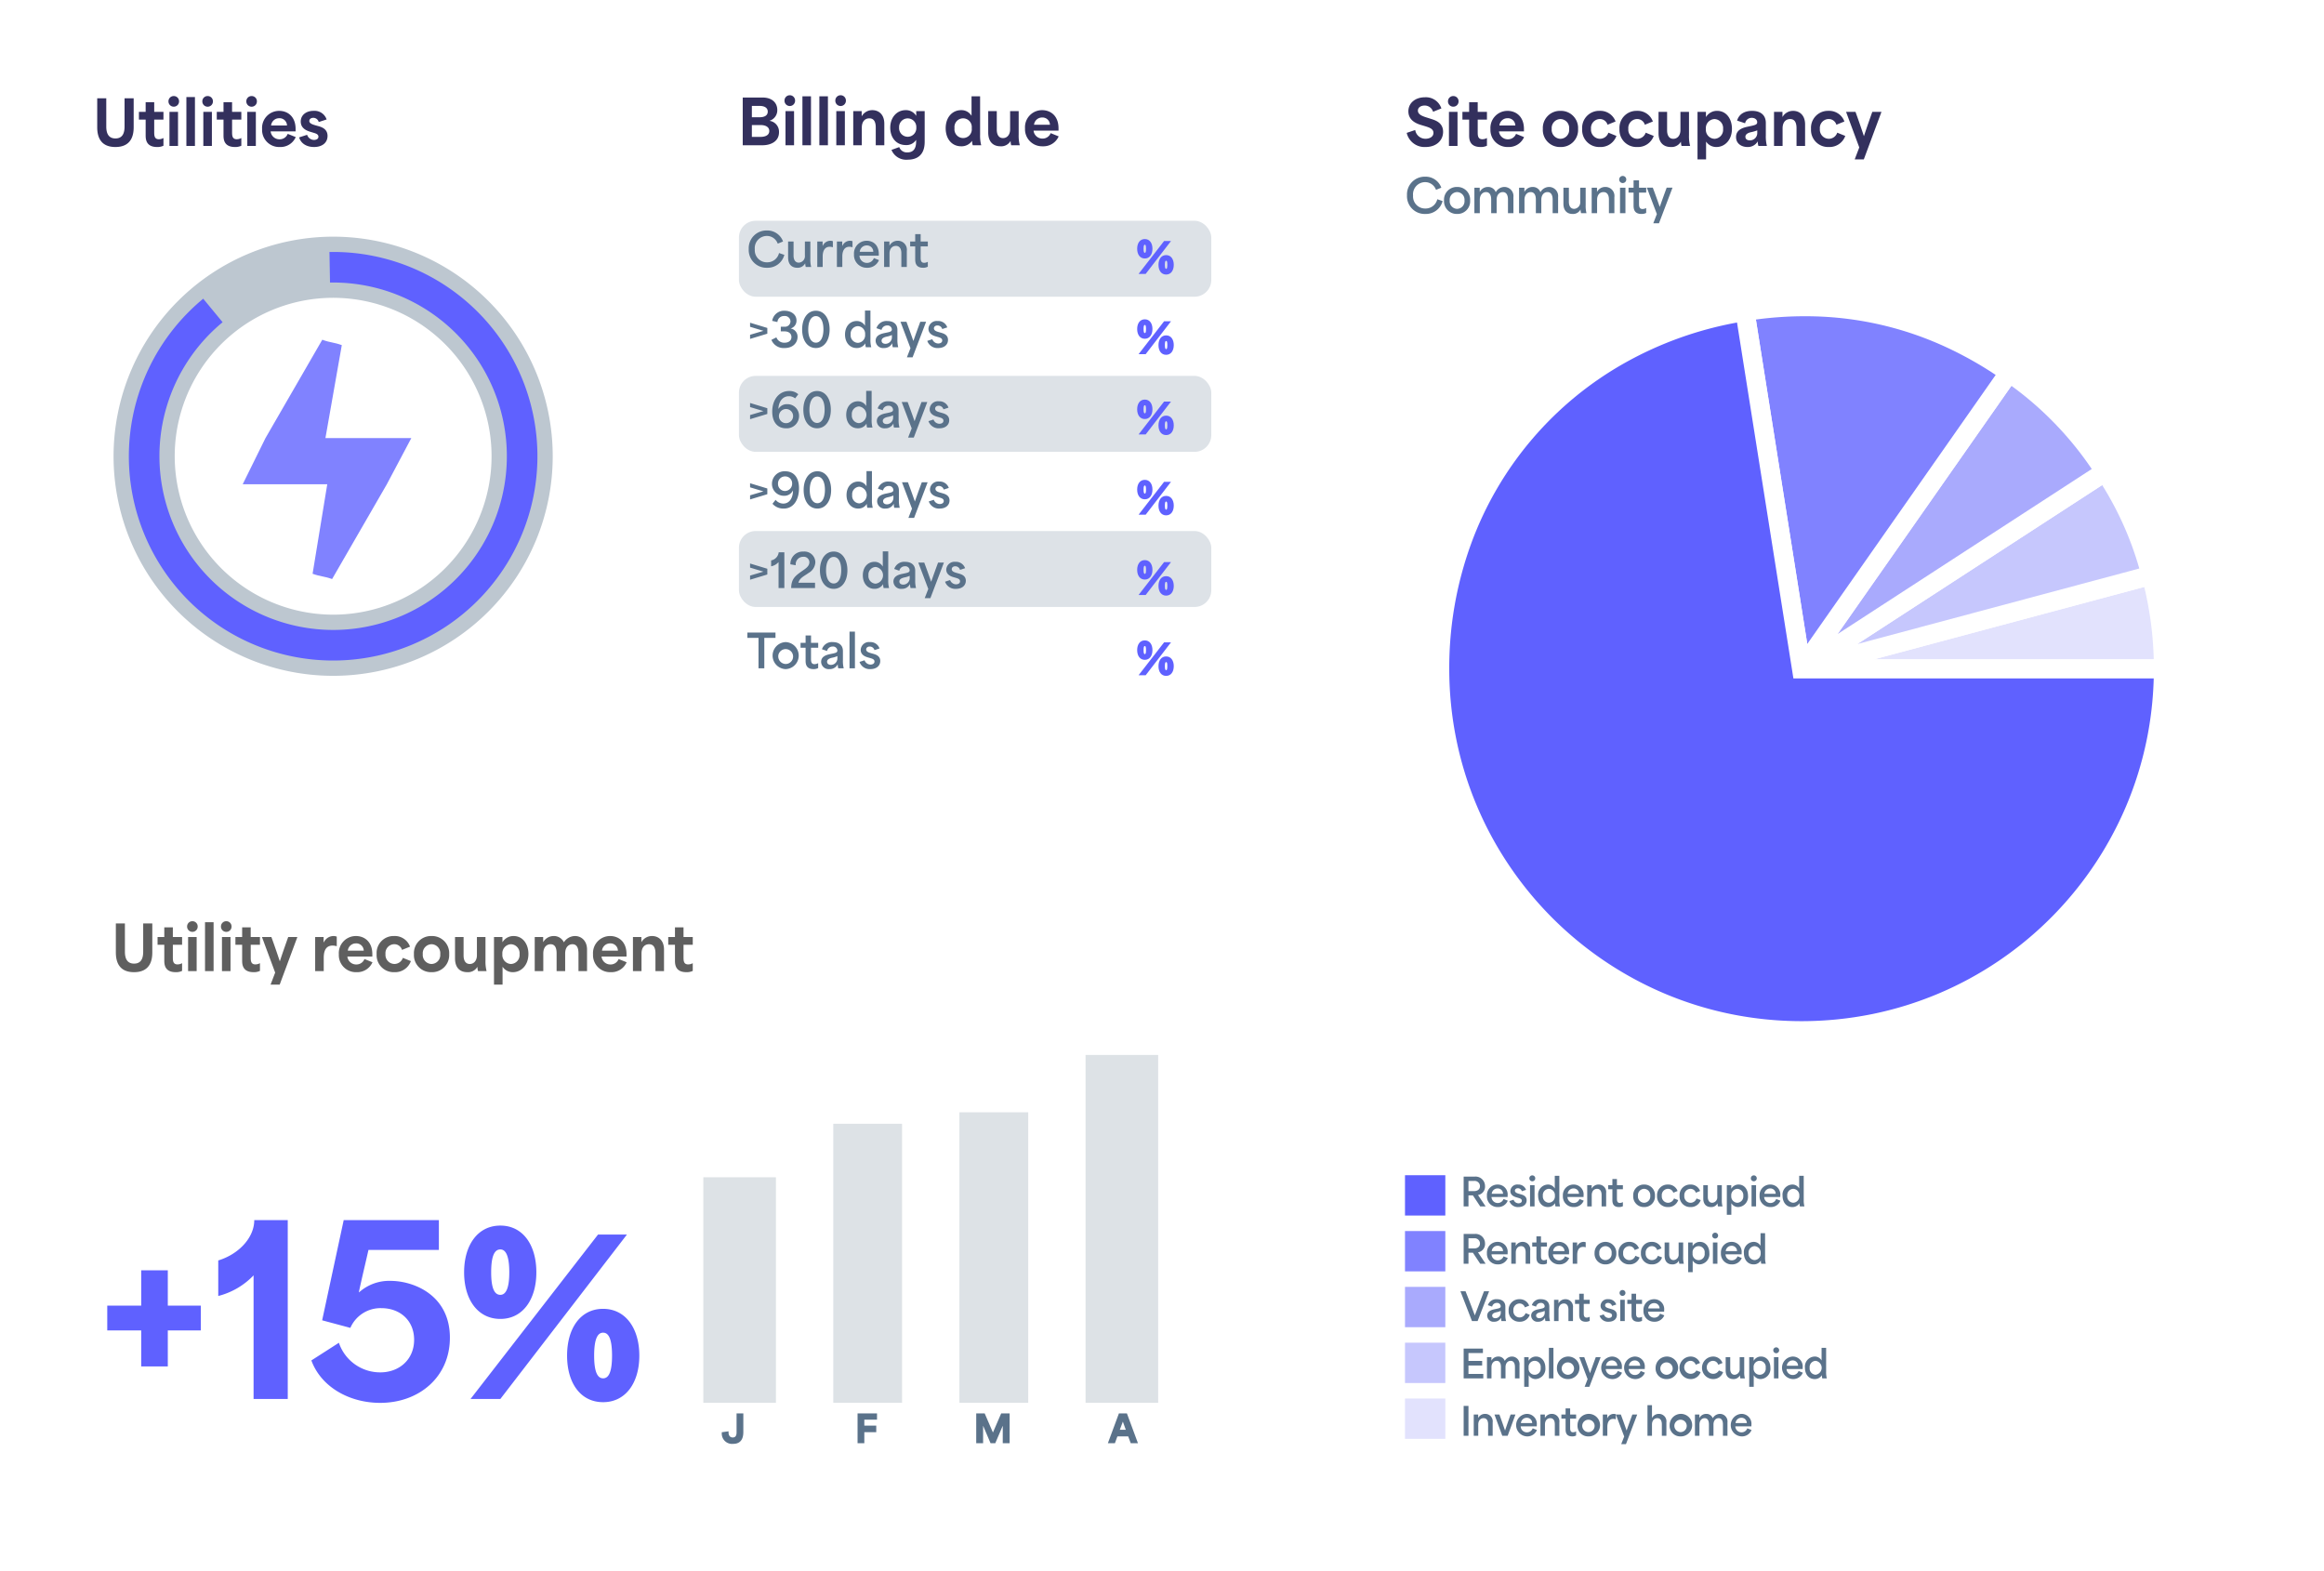 <svg xmlns="http://www.w3.org/2000/svg" xmlns:xlink="http://www.w3.org/1999/xlink" width="608" height="411" viewBox="0 0 608 411">
  <defs>
    <filter id="Rectangle_1587" x="333" y="0" width="275" height="411" filterUnits="userSpaceOnUse">
      <feOffset dy="3" input="SourceAlpha"/>
      <feGaussianBlur stdDeviation="3" result="blur"/>
      <feFlood flood-opacity="0.161"/>
      <feComposite operator="in" in2="blur"/>
      <feComposite in="SourceGraphic"/>
    </filter>
    <filter id="Rectangle_1583" x="0" y="211" width="339" height="200" filterUnits="userSpaceOnUse">
      <feOffset dy="3" input="SourceAlpha"/>
      <feGaussianBlur stdDeviation="3" result="blur-2"/>
      <feFlood flood-opacity="0.161"/>
      <feComposite operator="in" in2="blur-2"/>
      <feComposite in="SourceGraphic"/>
    </filter>
    <filter id="Rectangle_1581" x="167" y="0" width="174" height="216" filterUnits="userSpaceOnUse">
      <feOffset dy="3" input="SourceAlpha"/>
      <feGaussianBlur stdDeviation="3" result="blur-3"/>
      <feFlood flood-opacity="0.161"/>
      <feComposite operator="in" in2="blur-3"/>
      <feComposite in="SourceGraphic"/>
    </filter>
    <filter id="Rectangle_1582" x="0" y="0" width="174" height="216" filterUnits="userSpaceOnUse">
      <feOffset dy="3" input="SourceAlpha"/>
      <feGaussianBlur stdDeviation="3" result="blur-4"/>
      <feFlood flood-opacity="0.161"/>
      <feComposite operator="in" in2="blur-4"/>
      <feComposite in="SourceGraphic"/>
    </filter>
    <clipPath id="clip-path">
      <path id="Path_1198" data-name="Path 1198" d="M55.583,55.583,20.219,12.7A55.581,55.581,0,1,0,55.583,0h-1l1,55.567Z" transform="translate(0)" fill="none"/>
    </clipPath>
  </defs>
  <g id="Group_571" data-name="Group 571" transform="translate(-1080 -333)">
    <g transform="matrix(1, 0, 0, 1, 1080, 333)" filter="url(#Rectangle_1587)">
      <rect id="Rectangle_1587-2" data-name="Rectangle 1587" width="257" height="393" rx="8" transform="translate(342 6)" fill="#fff"/>
    </g>
    <path id="Path_2298" data-name="Path 2298" d="M5.392.272c2.8,0,4.576-1.728,4.576-3.984,0-2.368-1.984-2.992-3.12-3.36L5.536-7.488c-.992-.32-2.16-.752-2.16-1.76,0-.768.7-1.328,1.76-1.328A2.261,2.261,0,0,1,7.344-8.944l2.176-.88a4.258,4.258,0,0,0-4.336-2.912c-2.4,0-4.3,1.424-4.3,3.68,0,2.368,2.1,3.2,3.328,3.568l1.12.336c1.056.336,2.112.672,2.112,1.728,0,1.008-.976,1.536-2.08,1.536A2.693,2.693,0,0,1,2.672-4.176L.448-3.424A4.783,4.783,0,0,0,5.392.272ZM11.5,0h2.24V-8.928H11.5Zm-.256-11.7a1.381,1.381,0,0,0,1.392,1.424A1.377,1.377,0,0,0,14.016-11.7a1.362,1.362,0,0,0-1.376-1.36A1.366,1.366,0,0,0,11.248-11.7ZM19.776.272A3.6,3.6,0,0,0,21.44-.064V-2.08a2.532,2.532,0,0,1-1.2.32c-1.216,0-1.216-1.04-1.216-1.888V-6.9H21.44V-8.928H19.024v-2.528h-2.24v2.528h-1.76V-6.9h1.76v4.048C16.784-1.92,16.784.272,19.776.272Zm7.2,0A4.343,4.343,0,0,0,31.152-2.32l-2.1-.848a2.225,2.225,0,0,1-2.1,1.424,2.31,2.31,0,0,1-2.368-2.08H31.12v-.608c0-3.28-2.08-4.752-4.3-4.752a4.465,4.465,0,0,0-4.464,4.768A4.461,4.461,0,0,0,26.976.272ZM24.7-5.36a2.112,2.112,0,0,1,2.1-1.9,1.946,1.946,0,0,1,2.064,1.9ZM40.672.272a4.457,4.457,0,0,0,4.608-4.72,4.479,4.479,0,0,0-4.608-4.736,4.479,4.479,0,0,0-4.608,4.736A4.457,4.457,0,0,0,40.672.272Zm-2.288-4.72A2.352,2.352,0,0,1,40.672-7.04a2.332,2.332,0,0,1,2.272,2.592,2.335,2.335,0,0,1-2.272,2.576A2.347,2.347,0,0,1,38.384-4.448ZM50.992.272a4.371,4.371,0,0,0,4.32-2.9l-2.1-.848a2.327,2.327,0,0,1-2.208,1.6,2.379,2.379,0,0,1-2.336-2.592,2.338,2.338,0,0,1,2.24-2.576,2.072,2.072,0,0,1,2.08,1.488l2.1-.848a4.234,4.234,0,0,0-4.176-2.784,4.441,4.441,0,0,0-4.56,4.736A4.455,4.455,0,0,0,50.992.272Zm9.76,0a4.371,4.371,0,0,0,4.32-2.9l-2.1-.848a2.327,2.327,0,0,1-2.208,1.6,2.379,2.379,0,0,1-2.336-2.592,2.338,2.338,0,0,1,2.24-2.576,2.072,2.072,0,0,1,2.08,1.488l2.1-.848a4.234,4.234,0,0,0-4.176-2.784,4.441,4.441,0,0,0-4.56,4.736A4.455,4.455,0,0,0,60.752.272Zm8.8,0a2.809,2.809,0,0,0,2.608-1.36h.032A4.279,4.279,0,0,0,72.352,0h2.24A9.918,9.918,0,0,1,74.3-2.784V-8.928h-2.24v4.8c0,1.264-.7,2.256-1.872,2.256-1.072,0-1.616-.864-1.616-2.224V-8.928h-2.24v5.6C66.336-.928,67.584.272,69.552.272ZM76.528,3.52h2.24V-1.152A3.175,3.175,0,0,0,81.488.272C83.6.272,85.536-1.5,85.536-4.5c0-2.576-1.456-4.688-3.888-4.688A3.354,3.354,0,0,0,78.768-7.6h-.032V-8.928H76.528ZM78.72-4.448A2.357,2.357,0,0,1,80.976-7.04a2.346,2.346,0,0,1,2.24,2.592,2.34,2.34,0,0,1-2.24,2.576A2.343,2.343,0,0,1,78.72-4.448ZM89.6.272a2.945,2.945,0,0,0,2.656-1.44h.032A3.565,3.565,0,0,0,92.464,0h2.224A10,10,0,0,1,94.4-2.784V-6.016c0-2.08-1.392-3.168-3.6-3.168-1.728,0-3.36.672-3.92,2.544l2.1.7A1.741,1.741,0,0,1,90.72-7.36c.864,0,1.424.5,1.424,1.152,0,.7-.64.768-2.656,1.2-1.552.336-2.88,1.008-2.88,2.672C86.608-.576,88.08.272,89.6.272ZM89.056-2.4c0-.672.656-1.008,1.36-1.184a10.859,10.859,0,0,0,1.744-.5v.72a1.905,1.905,0,0,1-1.9,1.9C89.568-1.456,89.056-1.76,89.056-2.4ZM96.544,0h2.24V-4.608c0-1.7.912-2.432,1.968-2.432,1.376,0,1.68,1.216,1.68,2.4V0h2.24V-5.632c0-2.432-1.472-3.552-3.12-3.552a3.156,3.156,0,0,0-2.768,1.568h-.032V-8.928H96.544Zm14.32.272a4.371,4.371,0,0,0,4.32-2.9l-2.1-.848a2.327,2.327,0,0,1-2.208,1.6,2.379,2.379,0,0,1-2.336-2.592,2.338,2.338,0,0,1,2.24-2.576,2.072,2.072,0,0,1,2.08,1.488l2.1-.848a4.234,4.234,0,0,0-4.176-2.784,4.441,4.441,0,0,0-4.56,4.736A4.455,4.455,0,0,0,110.864.272Zm6.784,3.248h2.384l4.624-12.448h-2.4c-.72,2.048-1.44,4.064-2.176,6.32h-.032c-.752-2.256-1.44-4.272-2.192-6.32h-2.464L118.848.384Z" transform="translate(1447.572 371.188)" fill="#33305d"/>
    <path id="Path_2297" data-name="Path 2297" d="M5.34.2a4.508,4.508,0,0,0,4.5-3.372l-1.392-.48A3.132,3.132,0,0,1,5.376-1.224a3.156,3.156,0,0,1-3.264-3.4,3.181,3.181,0,0,1,3.132-3.5A3.02,3.02,0,0,1,8.112-6.108L9.5-6.672a4.355,4.355,0,0,0-4.236-2.88,4.631,4.631,0,0,0-4.74,4.86A4.64,4.64,0,0,0,5.34.2Zm8.292,0A3.315,3.315,0,0,0,17.04-3.324a3.325,3.325,0,0,0-3.408-3.54,3.334,3.334,0,0,0-3.42,3.54A3.324,3.324,0,0,0,13.632.2ZM11.7-3.324a1.99,1.99,0,0,1,1.932-2.2,1.99,1.99,0,0,1,1.932,2.2A1.986,1.986,0,0,1,13.632-1.14,1.986,1.986,0,0,1,11.7-3.324ZM18.156,0h1.416V-3.528c0-1.248.72-1.992,1.62-1.992.948,0,1.356.8,1.356,1.944V0h1.428V-3.528c0-1.248.708-1.992,1.62-1.992.936,0,1.344.816,1.344,1.944V0h1.428V-4.2A2.388,2.388,0,0,0,26-6.864,2.605,2.605,0,0,0,23.76-5.52h-.024A2.1,2.1,0,0,0,21.7-6.864,2.414,2.414,0,0,0,19.572-5.6h-.024V-6.672H18.156ZM29.844,0H31.26V-3.528c0-1.248.72-1.992,1.62-1.992.948,0,1.356.8,1.356,1.944V0h1.428V-3.528c0-1.248.708-1.992,1.62-1.992.936,0,1.344.816,1.344,1.944V0h1.428V-4.2a2.388,2.388,0,0,0-2.364-2.664A2.605,2.605,0,0,0,35.448-5.52h-.024a2.1,2.1,0,0,0-2.04-1.344A2.414,2.414,0,0,0,31.26-5.6h-.024V-6.672H29.844Zm14,.2A2.187,2.187,0,0,0,45.9-.936h.024A4.14,4.14,0,0,0,46.068,0h1.416a7.378,7.378,0,0,1-.216-2.088V-6.672H45.84v3.636a1.7,1.7,0,0,1-1.584,1.9c-.828,0-1.38-.624-1.38-1.848V-6.672H41.448v4.188C41.448-.624,42.468.2,43.848.2ZM48.84,0h1.416V-3.528c0-1.248.708-1.992,1.668-1.992,1.02,0,1.428.84,1.428,1.944V0H54.78V-4.2a2.344,2.344,0,0,0-2.364-2.664,2.408,2.408,0,0,0-2.16,1.26h-.024V-6.672H48.84Zm7.416,0h1.416V-6.672H56.256ZM56.04-8.832a.925.925,0,0,0,.936.948.92.92,0,0,0,.912-.948.912.912,0,0,0-.912-.912A.917.917,0,0,0,56.04-8.832ZM61.86.2A2.571,2.571,0,0,0,63.1-.072V-1.356a2.068,2.068,0,0,1-.96.264c-.912,0-.912-.828-.912-1.488V-5.388H63.1V-6.672H61.224v-1.92H59.8v1.92h-1.32v1.284H59.8v3.3C59.8-1.38,59.8.2,61.86.2Zm3.1,2.436h1.488l3.54-9.312H68.46c-.6,1.62-1.188,3.252-1.8,5h-.024c-.612-1.752-1.188-3.372-1.8-5h-1.56l2.616,6.9Z" transform="translate(1447.572 388.776)" fill="#5a728a"/>
    <g id="Layer_1" data-name="Layer 1" transform="translate(1645.987 413.232) rotate(90)">
      <g id="Group_292" data-name="Group 292" transform="translate(0 0)">
        <path id="Path_1234" data-name="Path 1234" d="M24.515,94.668,0,3.222A92.737,92.737,0,0,1,24.5,0V94.668Z" transform="translate(70.243)" fill="#e2e2fd"/>
        <path id="Path_1234_-_Outline" data-name="Path 1234 - Outline" d="M27,113.578l-4.4-16.41H22V94.927L-3.061,1.457-.65.808A95.448,95.448,0,0,1,24.5-2.5H27V94.269l.777,2.9H27ZM3.07,5.019,22,75.618V2.532A90.055,90.055,0,0,0,3.07,5.019Z" transform="translate(70.243)" fill="#fff"/>
        <path id="Path_1235" data-name="Path 1235" d="M51.555,91.446,0,12.041A89.263,89.263,0,0,1,27.059,0l24.5,91.446Z" transform="translate(43.203 3.222)" fill="#c6c7fd"/>
        <path id="Path_1235_-_Outline" data-name="Path 1235 - Outline" d="M58.055,106.048-3.459,11.3l2.1-1.361A92.022,92.022,0,0,1,26.412-2.415l2.415-.647ZM3.474,12.8,45.055,76.845,25.3,3.089A85.044,85.044,0,0,0,3.474,12.8Z" transform="translate(43.203 3.222)" fill="#fff"/>
        <path id="Path_1236" data-name="Path 1236" d="M77.559,79.405,0,25.1A91.091,91.091,0,0,1,25.985,0L77.54,79.386Z" transform="translate(17.2 15.263)" fill="#a9aafd"/>
        <path id="Path_1236_-_Outline" data-name="Path 1236 - Outline" d="M76.125,81.453-3.482,25.713l1.433-2.048A93.587,93.587,0,0,1,24.622-2.1l2.1-1.363L79.636,78.025l-1.4.906ZM3.506,24.5l64.939,45.47L25.266,3.484A87.655,87.655,0,0,0,3.506,24.5Z" transform="translate(17.2 15.263)" fill="#fff"/>
        <path id="Path_1237" data-name="Path 1237" d="M94.758,54.287,1.259,69.1C-2.7,44.112,2.691,20.728,17.219,0l77.54,54.306Z" transform="translate(0 40.381)" fill="#8082ff"/>
        <path id="Path_1237_-_Outline" data-name="Path 1237 - Outline" d="M-.82,71.958l-.391-2.469A96.889,96.889,0,0,1-.129,32.39a96.779,96.779,0,0,1,15.3-33.825l1.434-2.046L95.343,51.663l1.915-.3V53l3.98,2.787-3.98.63v2.687L94.13,56.918ZM17.857,3.5a96.05,96.05,0,0,0-7.539,13.559A87.268,87.268,0,0,0,2.539,50.748a96.205,96.205,0,0,0,.828,15.485L88.235,52.789Z" transform="translate(0 40.381)" fill="#fff"/>
        <path id="Path_1238" data-name="Path 1238" d="M93.5,94.668V0a94.668,94.668,0,0,1,0,189.336c-47.523,0-86.057-32.919-93.5-79.857L93.5,94.668Z" transform="translate(1.258 0)" fill="#5f61ff"/>
        <path id="Path_1238_-_Outline" data-name="Path 1238 - Outline" d="M91-2.5h2.5A97.9,97.9,0,0,1,113.082-.526a96.649,96.649,0,0,1,34.75,14.621,97.429,97.429,0,0,1,35.2,42.748,96.7,96.7,0,0,1,5.662,18.244,98.122,98.122,0,0,1,0,39.164A96.648,96.648,0,0,1,174.074,149a97.429,97.429,0,0,1-42.748,35.2,96.7,96.7,0,0,1-18.244,5.662A97.9,97.9,0,0,1,93.5,191.836a99.755,99.755,0,0,1-34.472-6.03,94.45,94.45,0,0,1-50.145-42.83A99.813,99.813,0,0,1-2.469,109.871l-.392-2.47L91,92.533Zm2.5,189.336a92.889,92.889,0,0,0,18.58-1.872A91.648,91.648,0,0,0,145.033,171.1a92.429,92.429,0,0,0,33.394-40.552,91.693,91.693,0,0,0,5.369-17.3,93.12,93.12,0,0,0,0-37.159A91.647,91.647,0,0,0,169.93,43.135,92.429,92.429,0,0,0,129.378,9.741a91.692,91.692,0,0,0-17.3-5.369A92.742,92.742,0,0,0,96,2.534V96.8L2.891,111.552A94.469,94.469,0,0,0,13.25,140.541a89.45,89.45,0,0,0,47.5,40.571A94.772,94.772,0,0,0,93.5,186.836Z" transform="translate(1.258 0)" fill="#fff"/>
      </g>
    </g>
    <g id="Group_362" data-name="Group 362" transform="translate(1447.572 637.622)">
      <path id="Path_2296" data-name="Path 2296" d="M.89,0H2.15V-2.88H3.31L5.22,0H6.64L4.65-2.97v-.01A2.224,2.224,0,0,0,6.48-5.35,2.48,2.48,0,0,0,3.82-7.8H.89ZM2.15-4V-6.66H3.6A1.39,1.39,0,0,1,5.16-5.32C5.16-4.33,4.34-4,3.61-4ZM9.83.17a2.687,2.687,0,0,0,2.6-1.67l-1.11-.44A1.581,1.581,0,0,1,9.83-.89,1.612,1.612,0,0,1,8.18-2.46h4.21v-.35A2.594,2.594,0,0,0,9.75-5.72,2.77,2.77,0,0,0,6.98-2.76,2.768,2.768,0,0,0,9.83.17ZM8.24-3.31A1.51,1.51,0,0,1,9.74-4.7a1.377,1.377,0,0,1,1.45,1.39Zm7,3.48c1.29,0,2.13-.72,2.13-1.77,0-1.12-.99-1.41-1.54-1.57l-.46-.13c-.47-.13-1.07-.32-1.07-.82,0-.38.33-.63.78-.63a1.075,1.075,0,0,1,1.03.78l1.1-.36a2.067,2.067,0,0,0-2.08-1.39,1.8,1.8,0,0,0-2.02,1.69c0,1.05.89,1.45,1.53,1.64l.58.17c.43.13.89.27.89.74,0,.51-.51.67-.88.67a1.4,1.4,0,0,1-1.28-.94l-1.1.36A2.334,2.334,0,0,0,15.24.17ZM18.26,0h1.18V-5.56H18.26Zm-.18-7.36a.771.771,0,0,0,.78.79.767.767,0,0,0,.76-.79.76.76,0,0,0-.76-.76A.764.764,0,0,0,18.08-7.36ZM22.92.17a2.127,2.127,0,0,0,1.87-1h.02a2.964,2.964,0,0,0,.11.83H26.1a6.148,6.148,0,0,1-.18-1.74V-8H24.73v3.28h-.02a2.024,2.024,0,0,0-1.8-1,2.64,2.64,0,0,0-2.53,2.94C20.38-1.07,21.38.17,22.92.17ZM21.61-2.78A1.642,1.642,0,0,1,23.17-4.6a1.661,1.661,0,0,1,1.59,1.81A1.667,1.667,0,0,1,23.17-.96,1.642,1.642,0,0,1,21.61-2.78ZM29.7.17A2.687,2.687,0,0,0,32.3-1.5l-1.11-.44A1.581,1.581,0,0,1,29.7-.89a1.612,1.612,0,0,1-1.65-1.57h4.21v-.35a2.594,2.594,0,0,0-2.64-2.91,2.77,2.77,0,0,0-2.77,2.96A2.768,2.768,0,0,0,29.7.17ZM28.11-3.31a1.51,1.51,0,0,1,1.5-1.39,1.377,1.377,0,0,1,1.45,1.39ZM33.22,0H34.4V-2.94c0-1.04.59-1.66,1.39-1.66.85,0,1.19.7,1.19,1.62V0h1.19V-3.5A1.953,1.953,0,0,0,36.2-5.72a2.006,2.006,0,0,0-1.8,1.05h-.02v-.89H33.22Zm8.3.17a2.142,2.142,0,0,0,1.03-.23V-1.13a1.723,1.723,0,0,1-.8.22c-.76,0-.76-.69-.76-1.24V-4.49h1.56V-5.56H40.99v-1.6H39.8v1.6H38.7v1.07h1.1v2.75C39.8-1.15,39.8.17,41.52.17Zm6.58,0a2.762,2.762,0,0,0,2.84-2.94A2.771,2.771,0,0,0,48.1-5.72a2.778,2.778,0,0,0-2.85,2.95A2.77,2.77,0,0,0,48.1.17ZM46.49-2.77A1.658,1.658,0,0,1,48.1-4.6a1.658,1.658,0,0,1,1.61,1.83A1.655,1.655,0,0,1,48.1-.95,1.655,1.655,0,0,1,46.49-2.77ZM54.35.17a2.7,2.7,0,0,0,2.67-1.82l-1.1-.43A1.653,1.653,0,0,1,54.36-.95a1.662,1.662,0,0,1-1.63-1.83A1.643,1.643,0,0,1,54.31-4.6a1.443,1.443,0,0,1,1.43,1.02l1.12-.45a2.593,2.593,0,0,0-2.54-1.69,2.758,2.758,0,0,0-2.83,2.95A2.762,2.762,0,0,0,54.35.17Zm5.89,0a2.7,2.7,0,0,0,2.67-1.82l-1.1-.43A1.653,1.653,0,0,1,60.25-.95a1.662,1.662,0,0,1-1.63-1.83A1.643,1.643,0,0,1,60.2-4.6a1.443,1.443,0,0,1,1.43,1.02l1.12-.45a2.593,2.593,0,0,0-2.54-1.69,2.758,2.758,0,0,0-2.83,2.95A2.762,2.762,0,0,0,60.24.17Zm5.34,0a1.822,1.822,0,0,0,1.71-.95h.02a3.45,3.45,0,0,0,.12.78h1.18a6.148,6.148,0,0,1-.18-1.74V-5.56H67.24v3.03A1.42,1.42,0,0,1,65.92-.95c-.69,0-1.15-.52-1.15-1.54V-5.56H63.58v3.49C63.58-.52,64.43.17,65.58.17ZM69.74,2.2h1.18V-.84A2.087,2.087,0,0,0,72.74.17,2.686,2.686,0,0,0,75.28-2.8c0-1.63-.96-2.92-2.46-2.92a2.16,2.16,0,0,0-1.9,1.09H70.9v-.93H69.74ZM70.9-2.77A1.667,1.667,0,0,1,72.49-4.6a1.657,1.657,0,0,1,1.56,1.83A1.647,1.647,0,0,1,72.49-.95,1.664,1.664,0,0,1,70.9-2.77ZM76.21,0h1.18V-5.56H76.21Zm-.18-7.36a.771.771,0,0,0,.78.79.767.767,0,0,0,.76-.79.76.76,0,0,0-.76-.76A.764.764,0,0,0,76.03-7.36ZM81.16.17a2.687,2.687,0,0,0,2.6-1.67l-1.11-.44A1.581,1.581,0,0,1,81.16-.89a1.612,1.612,0,0,1-1.65-1.57h4.21v-.35a2.594,2.594,0,0,0-2.64-2.91,2.77,2.77,0,0,0-2.77,2.96A2.768,2.768,0,0,0,81.16.17ZM79.57-3.31a1.51,1.51,0,0,1,1.5-1.39,1.377,1.377,0,0,1,1.45,1.39ZM86.86.17a2.127,2.127,0,0,0,1.87-1h.02a2.964,2.964,0,0,0,.11.83h1.18a6.148,6.148,0,0,1-.18-1.74V-8H88.67v3.28h-.02a2.024,2.024,0,0,0-1.8-1,2.64,2.64,0,0,0-2.53,2.94C84.32-1.07,85.32.17,86.86.17ZM85.55-2.78A1.642,1.642,0,0,1,87.11-4.6,1.661,1.661,0,0,1,88.7-2.79,1.667,1.667,0,0,1,87.11-.96,1.642,1.642,0,0,1,85.55-2.78ZM.89,15H2.15V12.12H3.31L5.22,15H6.64L4.65,12.03v-.01A2.224,2.224,0,0,0,6.48,9.65,2.48,2.48,0,0,0,3.82,7.2H.89Zm1.26-4V8.34H3.6A1.39,1.39,0,0,1,5.16,9.68c0,.99-.82,1.32-1.55,1.32Zm7.68,4.17a2.687,2.687,0,0,0,2.6-1.67l-1.11-.44a1.581,1.581,0,0,1-1.49,1.05,1.612,1.612,0,0,1-1.65-1.57h4.21v-.35A2.594,2.594,0,0,0,9.75,9.28a2.77,2.77,0,0,0-2.77,2.96A2.768,2.768,0,0,0,9.83,15.17ZM8.24,11.69a1.51,1.51,0,0,1,1.5-1.39,1.377,1.377,0,0,1,1.45,1.39ZM13.35,15h1.18V12.06c0-1.04.59-1.66,1.39-1.66.85,0,1.19.7,1.19,1.62V15H18.3V11.5a1.953,1.953,0,0,0-1.97-2.22,2.006,2.006,0,0,0-1.8,1.05h-.02V9.44H13.35Zm8.3.17a2.142,2.142,0,0,0,1.03-.23V13.87a1.723,1.723,0,0,1-.8.22c-.76,0-.76-.69-.76-1.24V10.51h1.56V9.44H21.12V7.84H19.93v1.6h-1.1v1.07h1.1v2.75C19.93,13.85,19.93,15.17,21.65,15.17Zm4.25,0a2.687,2.687,0,0,0,2.6-1.67l-1.11-.44a1.581,1.581,0,0,1-1.49,1.05,1.612,1.612,0,0,1-1.65-1.57h4.21v-.35a2.594,2.594,0,0,0-2.64-2.91,2.77,2.77,0,0,0-2.77,2.96A2.768,2.768,0,0,0,25.9,15.17Zm-1.59-3.48a1.51,1.51,0,0,1,1.5-1.39,1.377,1.377,0,0,1,1.45,1.39ZM29.42,15H30.6V12.69c0-.91.28-2.1,1.54-2.1a2.142,2.142,0,0,1,.68.11V9.38a1.445,1.445,0,0,0-.56-.1,1.813,1.813,0,0,0-1.64,1.1h-.04V9.44H29.42Zm8.57.17a2.762,2.762,0,0,0,2.84-2.94,2.847,2.847,0,1,0-5.69,0A2.77,2.77,0,0,0,37.99,15.17Zm-1.61-2.94a1.623,1.623,0,1,1,3.22,0,1.622,1.622,0,1,1-3.22,0Zm7.86,2.94a2.7,2.7,0,0,0,2.67-1.82l-1.1-.43a1.641,1.641,0,0,1-3.19-.7A1.643,1.643,0,0,1,44.2,10.4a1.443,1.443,0,0,1,1.43,1.02l1.12-.45a2.593,2.593,0,0,0-2.54-1.69,2.758,2.758,0,0,0-2.83,2.95A2.762,2.762,0,0,0,44.24,15.17Zm5.89,0a2.7,2.7,0,0,0,2.67-1.82l-1.1-.43a1.641,1.641,0,0,1-3.19-.7,1.643,1.643,0,0,1,1.58-1.82,1.443,1.443,0,0,1,1.43,1.02l1.12-.45A2.593,2.593,0,0,0,50.1,9.28a2.758,2.758,0,0,0-2.83,2.95A2.762,2.762,0,0,0,50.13,15.17Zm5.34,0a1.822,1.822,0,0,0,1.71-.95h.02a3.45,3.45,0,0,0,.12.78H58.5a6.148,6.148,0,0,1-.18-1.74V9.44H57.13v3.03a1.42,1.42,0,0,1-1.32,1.58c-.69,0-1.15-.52-1.15-1.54V9.44H53.47v3.49C53.47,14.48,54.32,15.17,55.47,15.17Zm4.16,2.03h1.18V14.16a2.087,2.087,0,0,0,1.82,1.01,2.686,2.686,0,0,0,2.54-2.97c0-1.63-.96-2.92-2.46-2.92a2.16,2.16,0,0,0-1.9,1.09h-.02V9.44H59.63Zm1.16-4.97a1.593,1.593,0,1,1,3.15,0,1.592,1.592,0,1,1-3.15,0ZM66.1,15h1.18V9.44H66.1Zm-.18-7.36a.77.77,0,1,0,1.54,0,.77.77,0,0,0-1.54,0Zm5.13,7.53a2.687,2.687,0,0,0,2.6-1.67l-1.11-.44a1.581,1.581,0,0,1-1.49,1.05,1.612,1.612,0,0,1-1.65-1.57h4.21v-.35a2.594,2.594,0,0,0-2.64-2.91,2.77,2.77,0,0,0-2.77,2.96A2.768,2.768,0,0,0,71.05,15.17Zm-1.59-3.48a1.51,1.51,0,0,1,1.5-1.39,1.377,1.377,0,0,1,1.45,1.39Zm7.29,3.48a2.127,2.127,0,0,0,1.87-1h.02a2.964,2.964,0,0,0,.11.83h1.18a6.148,6.148,0,0,1-.18-1.74V7H78.56v3.28h-.02a2.024,2.024,0,0,0-1.8-1,2.64,2.64,0,0,0-2.53,2.94C74.21,13.93,75.21,15.17,76.75,15.17Zm-1.31-2.95A1.642,1.642,0,0,1,77,10.4a1.661,1.661,0,0,1,1.59,1.81A1.667,1.667,0,0,1,77,14.04,1.642,1.642,0,0,1,75.44,12.22ZM3.07,30H4.54l3.01-7.8H6.22c-.51,1.3-1.7,4.47-2.4,6.28H3.8c-.67-1.81-1.89-4.98-2.42-6.28H.05Zm5.82.17a1.92,1.92,0,0,0,1.77-1.03h.02a2.982,2.982,0,0,0,.11.86h1.19a6.2,6.2,0,0,1-.18-1.74V26.22c0-1.31-.93-1.94-2.19-1.94a2.28,2.28,0,0,0-2.38,1.56l1.11.38a1.221,1.221,0,0,1,1.21-.97.926.926,0,0,1,1.04.86c0,.52-.5.56-1.68.81-1,.21-1.86.63-1.86,1.68A1.637,1.637,0,0,0,8.89,30.17Zm-.54-1.61c0-.54.6-.76,1.1-.87a4.879,4.879,0,0,0,1.15-.36v.54a1.415,1.415,0,0,1-1.39,1.38C8.7,29.25,8.35,29,8.35,28.56Zm7.17,1.61a2.7,2.7,0,0,0,2.67-1.82l-1.1-.43a1.641,1.641,0,0,1-3.19-.7,1.643,1.643,0,0,1,1.58-1.82,1.443,1.443,0,0,1,1.43,1.02l1.12-.45a2.593,2.593,0,0,0-2.54-1.69,2.758,2.758,0,0,0-2.83,2.95A2.762,2.762,0,0,0,15.52,30.17Zm4.87,0a1.92,1.92,0,0,0,1.77-1.03h.02a2.982,2.982,0,0,0,.11.86h1.19a6.2,6.2,0,0,1-.18-1.74V26.22c0-1.31-.93-1.94-2.19-1.94a2.28,2.28,0,0,0-2.38,1.56l1.11.38a1.221,1.221,0,0,1,1.21-.97.926.926,0,0,1,1.04.86c0,.52-.5.56-1.68.81-1,.21-1.86.63-1.86,1.68A1.637,1.637,0,0,0,20.39,30.17Zm-.54-1.61c0-.54.6-.76,1.1-.87a4.879,4.879,0,0,0,1.15-.36v.54a1.415,1.415,0,0,1-1.39,1.38C20.2,29.25,19.85,29,19.85,28.56ZM24.54,30h1.18V27.06c0-1.04.59-1.66,1.39-1.66.85,0,1.19.7,1.19,1.62V30h1.19V26.5a1.953,1.953,0,0,0-1.97-2.22,2.006,2.006,0,0,0-1.8,1.05H25.7v-.89H24.54Zm8.3.17a2.142,2.142,0,0,0,1.03-.23V28.87a1.723,1.723,0,0,1-.8.22c-.76,0-.76-.69-.76-1.24V25.51h1.56V24.44H32.31v-1.6H31.12v1.6h-1.1v1.07h1.1v2.75C31.12,28.85,31.12,30.17,32.84,30.17Zm6,0c1.29,0,2.13-.72,2.13-1.77,0-1.12-.99-1.41-1.54-1.57l-.46-.13c-.47-.13-1.07-.32-1.07-.82,0-.38.33-.63.78-.63a1.075,1.075,0,0,1,1.03.78l1.1-.36a2.067,2.067,0,0,0-2.08-1.39,1.8,1.8,0,0,0-2.02,1.69c0,1.05.89,1.45,1.53,1.64l.58.17c.43.13.89.27.89.74,0,.51-.51.67-.88.67a1.4,1.4,0,0,1-1.28-.94l-1.1.36A2.334,2.334,0,0,0,38.84,30.17ZM41.86,30h1.18V24.44H41.86Zm-.18-7.36a.77.77,0,1,0,1.54,0,.77.77,0,0,0-1.54,0Zm4.85,7.53a2.142,2.142,0,0,0,1.03-.23V28.87a1.723,1.723,0,0,1-.8.22c-.76,0-.76-.69-.76-1.24V25.51h1.56V24.44H46v-1.6H44.81v1.6h-1.1v1.07h1.1v2.75C44.81,28.85,44.81,30.17,46.53,30.17Zm4.25,0a2.687,2.687,0,0,0,2.6-1.67l-1.11-.44a1.581,1.581,0,0,1-1.49,1.05,1.612,1.612,0,0,1-1.65-1.57h4.21v-.35a2.594,2.594,0,0,0-2.64-2.91,2.77,2.77,0,0,0-2.77,2.96A2.768,2.768,0,0,0,50.78,30.17Zm-1.59-3.48a1.51,1.51,0,0,1,1.5-1.39,1.377,1.377,0,0,1,1.45,1.39ZM.89,45H6.03V43.83H2.15v-2.2H5.73V40.42H2.15V38.36H5.93V37.2H.89Zm6.1,0H8.17V42.06c0-1.04.6-1.66,1.35-1.66.79,0,1.13.67,1.13,1.62V45h1.19V42.06c0-1.04.59-1.66,1.35-1.66.78,0,1.12.68,1.12,1.62V45H15.5V41.5a1.99,1.99,0,0,0-1.97-2.22,2.171,2.171,0,0,0-1.87,1.12h-.02a1.747,1.747,0,0,0-1.7-1.12,2.012,2.012,0,0,0-1.77,1.05H8.15v-.89H6.99Zm9.74,2.2h1.18V44.16a2.087,2.087,0,0,0,1.82,1.01,2.686,2.686,0,0,0,2.54-2.97c0-1.63-.96-2.92-2.46-2.92a2.16,2.16,0,0,0-1.9,1.09h-.02v-.93H16.73Zm1.16-4.97a1.593,1.593,0,1,1,3.15,0,1.591,1.591,0,1,1-3.15,0ZM23.2,45h1.18V37H23.2Zm4.95.17a2.947,2.947,0,1,0-2.85-2.94A2.762,2.762,0,0,0,28.15,45.17Zm-1.61-2.94a1.622,1.622,0,1,1,1.61,1.82A1.658,1.658,0,0,1,26.54,42.23Zm6,4.97h1.24l2.95-7.76H35.46c-.5,1.35-.99,2.71-1.5,4.17h-.02c-.51-1.46-.99-2.81-1.5-4.17h-1.3l2.18,5.75Zm7.18-2.03a2.687,2.687,0,0,0,2.6-1.67l-1.11-.44a1.581,1.581,0,0,1-1.49,1.05,1.612,1.612,0,0,1-1.65-1.57h4.21v-.35a2.594,2.594,0,0,0-2.64-2.91,2.949,2.949,0,0,0,.08,5.89Zm-1.59-3.48a1.51,1.51,0,0,1,1.5-1.39,1.377,1.377,0,0,1,1.45,1.39Zm7.58,3.48a2.687,2.687,0,0,0,2.6-1.67l-1.11-.44a1.581,1.581,0,0,1-1.49,1.05,1.612,1.612,0,0,1-1.65-1.57h4.21v-.35a2.594,2.594,0,0,0-2.64-2.91,2.949,2.949,0,0,0,.08,5.89Zm-1.59-3.48a1.51,1.51,0,0,1,1.5-1.39,1.377,1.377,0,0,1,1.45,1.39Zm9.84,3.48a2.947,2.947,0,1,0-2.85-2.94A2.762,2.762,0,0,0,53.96,45.17Zm-1.61-2.94a1.622,1.622,0,1,1,1.61,1.82A1.658,1.658,0,0,1,52.35,42.23Zm7.86,2.94a2.7,2.7,0,0,0,2.67-1.82l-1.1-.43a1.7,1.7,0,1,1-1.61-2.52,1.443,1.443,0,0,1,1.43,1.02l1.12-.45a2.593,2.593,0,0,0-2.54-1.69,2.947,2.947,0,0,0,.03,5.89Zm5.89,0a2.7,2.7,0,0,0,2.67-1.82l-1.1-.43a1.7,1.7,0,1,1-1.61-2.52,1.443,1.443,0,0,1,1.43,1.02l1.12-.45a2.593,2.593,0,0,0-2.54-1.69,2.947,2.947,0,0,0,.03,5.89Zm5.34,0a1.822,1.822,0,0,0,1.71-.95h.02a3.45,3.45,0,0,0,.12.78h1.18a6.148,6.148,0,0,1-.18-1.74V39.44H73.1v3.03a1.42,1.42,0,0,1-1.32,1.58c-.69,0-1.15-.52-1.15-1.54V39.44H69.44v3.49C69.44,44.48,70.29,45.17,71.44,45.17ZM75.6,47.2h1.18V44.16a2.087,2.087,0,0,0,1.82,1.01,2.686,2.686,0,0,0,2.54-2.97c0-1.63-.96-2.92-2.46-2.92a2.16,2.16,0,0,0-1.9,1.09h-.02v-.93H75.6Zm1.16-4.97a1.593,1.593,0,1,1,3.15,0,1.591,1.591,0,1,1-3.15,0ZM82.07,45h1.18V39.44H82.07Zm-.18-7.36a.77.77,0,1,0,1.54,0,.77.77,0,0,0-1.54,0Zm5.13,7.53a2.687,2.687,0,0,0,2.6-1.67l-1.11-.44a1.581,1.581,0,0,1-1.49,1.05,1.612,1.612,0,0,1-1.65-1.57h4.21v-.35a2.594,2.594,0,0,0-2.64-2.91,2.949,2.949,0,0,0,.08,5.89Zm-1.59-3.48a1.51,1.51,0,0,1,1.5-1.39,1.377,1.377,0,0,1,1.45,1.39Zm7.29,3.48a2.127,2.127,0,0,0,1.87-1h.02a2.964,2.964,0,0,0,.11.83H95.9a6.148,6.148,0,0,1-.18-1.74V37H94.53v3.28h-.02a2.024,2.024,0,0,0-1.8-1,2.64,2.64,0,0,0-2.53,2.94C90.18,43.93,91.18,45.17,92.72,45.17Zm-1.31-2.95a1.642,1.642,0,0,1,1.56-1.82,1.837,1.837,0,0,1,0,3.64A1.642,1.642,0,0,1,91.41,42.22ZM.89,60H2.15V52.2H.89Zm2.64,0H4.71V57.06c0-1.04.59-1.66,1.39-1.66.85,0,1.19.7,1.19,1.62V60H8.48V56.5a1.953,1.953,0,0,0-1.97-2.22,2.006,2.006,0,0,0-1.8,1.05H4.69v-.89H3.53Zm7.46,0h1.42l2.03-5.56H13.18c-.5,1.37-.95,2.7-1.45,4.16h-.02c-.51-1.46-.96-2.79-1.47-4.16H8.95Zm6.47.17a2.687,2.687,0,0,0,2.6-1.67l-1.11-.44a1.581,1.581,0,0,1-1.49,1.05,1.612,1.612,0,0,1-1.65-1.57h4.21v-.35a2.594,2.594,0,0,0-2.64-2.91,2.949,2.949,0,0,0,.08,5.89Zm-1.59-3.48a1.51,1.51,0,0,1,1.5-1.39,1.377,1.377,0,0,1,1.45,1.39ZM20.98,60h1.18V57.06c0-1.04.59-1.66,1.39-1.66.85,0,1.19.7,1.19,1.62V60h1.19V56.5a1.953,1.953,0,0,0-1.97-2.22,2.006,2.006,0,0,0-1.8,1.05h-.02v-.89H20.98Zm8.3.17a2.142,2.142,0,0,0,1.03-.23V58.87a1.723,1.723,0,0,1-.8.22c-.76,0-.76-.69-.76-1.24V55.51h1.56V54.44H28.75v-1.6H27.56v1.6h-1.1v1.07h1.1v2.75C27.56,58.85,27.56,60.17,29.28,60.17Zm4.25,0a2.947,2.947,0,1,0-2.85-2.94A2.762,2.762,0,0,0,33.53,60.17Zm-1.61-2.94a1.622,1.622,0,1,1,1.61,1.82A1.658,1.658,0,0,1,31.92,57.23ZM37.3,60h1.18V57.69c0-.91.28-2.1,1.54-2.1a2.142,2.142,0,0,1,.68.11V54.38a1.445,1.445,0,0,0-.56-.1,1.813,1.813,0,0,0-1.64,1.1h-.04v-.94H37.3Zm4.81,2.2h1.24l2.95-7.76H45.03c-.5,1.35-.99,2.71-1.5,4.17h-.02c-.51-1.46-.99-2.81-1.5-4.17h-1.3l2.18,5.75ZM48.98,60h1.18V57.06c0-1.03.59-1.66,1.39-1.66.85,0,1.19.7,1.19,1.62V60h1.19V56.5a1.953,1.953,0,0,0-1.97-2.22,1.977,1.977,0,0,0-1.78,1.05h-.02V52H48.98Zm8.65.17a2.947,2.947,0,1,0-2.85-2.94A2.762,2.762,0,0,0,57.63,60.17Zm-1.61-2.94a1.622,1.622,0,1,1,1.61,1.82A1.658,1.658,0,0,1,56.02,57.23ZM61.4,60h1.18V57.06c0-1.04.6-1.66,1.35-1.66.79,0,1.13.67,1.13,1.62V60h1.19V57.06c0-1.04.59-1.66,1.35-1.66.78,0,1.12.68,1.12,1.62V60h1.19V56.5a1.99,1.99,0,0,0-1.97-2.22,2.171,2.171,0,0,0-1.87,1.12h-.02a1.747,1.747,0,0,0-1.7-1.12,2.012,2.012,0,0,0-1.77,1.05h-.02v-.89H61.4Zm12.21.17a2.687,2.687,0,0,0,2.6-1.67l-1.11-.44a1.581,1.581,0,0,1-1.49,1.05,1.612,1.612,0,0,1-1.65-1.57h4.21v-.35a2.594,2.594,0,0,0-2.64-2.91,2.949,2.949,0,0,0,.08,5.89Zm-1.59-3.48a1.51,1.51,0,0,1,1.5-1.39,1.377,1.377,0,0,1,1.45,1.39Z" transform="translate(14.456 11)" fill="#5a728a"/>
      <rect id="Rectangle_1544" data-name="Rectangle 1544" width="10.549" height="10.549" transform="translate(0 2.84)" fill="#5f61ff"/>
      <rect id="Rectangle_1547" data-name="Rectangle 1547" width="10.549" height="10.549" transform="translate(0 32.051)" fill="#a9aafd"/>
      <rect id="Rectangle_1545" data-name="Rectangle 1545" width="10.549" height="10.549" transform="translate(0 17.446)" fill="#8082ff"/>
      <rect id="Rectangle_1546" data-name="Rectangle 1546" width="10.549" height="10.549" transform="translate(0 46.657)" fill="#c6c7fd"/>
      <rect id="Rectangle_1548" data-name="Rectangle 1548" width="10.549" height="10.549" transform="translate(0 61.263)" fill="#e2e2fd"/>
    </g>
    <g id="Group_363" data-name="Group 363" transform="translate(1089 549.521)">
      <g transform="matrix(1, 0, 0, 1, -9, -216.52)" filter="url(#Rectangle_1583)">
        <rect id="Rectangle_1583-2" data-name="Rectangle 1583" width="321" height="182" rx="8" transform="translate(9 217)" fill="#fff"/>
      </g>
      <path id="Path_2303" data-name="Path 2303" d="M18.94,57.48H25.9V48.06h8.64V41.58H25.9V32.34H18.94v9.24H10.06v6.48h8.88ZM48.34,66h8.94V19.2H48.52c0,4.62-4.08,8.94-9.42,10.56v9.3a19.422,19.422,0,0,0,9.24-5.4Zm33.12,1.02c10.2,0,18.24-6.78,18.24-17.04,0-11.1-9.36-14.88-15.6-14.88a11.83,11.83,0,0,0-8.16,3h-.06c.78-3.72,1.68-7.38,2.52-11.1H96.82V19.2H71.92L66.28,45.42l7.38,1.98a8.6,8.6,0,0,1,8.1-5.16c4.92,0,8.58,3.24,8.58,8.28,0,5.16-3.9,8.52-8.82,8.52A11.379,11.379,0,0,1,70.66,51.3l-7.2,4.62C66.04,62.94,73.48,67.02,81.46,67.02ZM112.9,45.06c5.88,0,9.42-5.1,9.42-12.18,0-7.2-3.54-12.24-9.42-12.24s-9.48,5.04-9.48,12.24C103.42,40.02,107.02,45.06,112.9,45.06ZM105.1,66h7.8l33.12-43.02h-7.56Zm5.4-33.12c0-4.5.96-6,2.4-6,1.32,0,2.34,1.44,2.34,6,0,4.44-1.02,5.88-2.34,5.88C111.46,38.76,110.5,37.26,110.5,32.88Zm19.86,21.78c0,7.2,3.54,12.18,9.42,12.18s9.48-5.04,9.48-12.18-3.6-12.24-9.48-12.24S130.36,47.46,130.36,54.66Zm7.08,0c0-4.5.96-6,2.34-6s2.34,1.44,2.34,6c0,4.5-.96,5.94-2.34,5.94S137.44,59.1,137.44,54.66Z" transform="translate(9 83.479)" fill="#5f61ff"/>
      <path id="Path_2304" data-name="Path 2304" d="M5.952.272c4.192,0,4.784-3.072,4.784-5.168V-12.48H8.352v7.392c0,1.808-.576,3.12-2.384,3.12s-2.4-1.312-2.4-3.12V-12.48H1.2V-4.9C1.2-2.7,1.856.272,5.952.272Zm10.912,0a3.6,3.6,0,0,0,1.664-.336V-2.08a2.532,2.532,0,0,1-1.2.32c-1.216,0-1.216-1.04-1.216-1.888V-6.9h2.416V-8.928H16.112v-2.528h-2.24v2.528h-1.76V-6.9h1.76v4.048C13.872-1.92,13.872.272,16.864.272ZM20.1,0h2.24V-8.928H20.1ZM19.84-11.7a1.381,1.381,0,0,0,1.392,1.424A1.377,1.377,0,0,0,22.608-11.7a1.362,1.362,0,0,0-1.376-1.36A1.366,1.366,0,0,0,19.84-11.7ZM24.528,0h2.24V-12.8h-2.24ZM28.96,0H31.2V-8.928H28.96ZM28.7-11.7A1.381,1.381,0,0,0,30.1-10.272,1.377,1.377,0,0,0,31.472-11.7a1.362,1.362,0,0,0-1.376-1.36A1.366,1.366,0,0,0,28.7-11.7ZM37.232.272A3.6,3.6,0,0,0,38.9-.064V-2.08a2.532,2.532,0,0,1-1.2.32c-1.216,0-1.216-1.04-1.216-1.888V-6.9H38.9V-8.928H36.48v-2.528H34.24v2.528H32.48V-6.9h1.76v4.048C34.24-1.92,34.24.272,37.232.272ZM41.68,3.52h2.384L48.688-8.928h-2.4c-.72,2.048-1.44,4.064-2.176,6.32H44.08c-.752-2.256-1.44-4.272-2.192-6.32H39.424L42.88.384ZM53.344,0h2.24V-3.456c0-1.3.24-3.232,2.32-3.232a3.646,3.646,0,0,1,1.088.176V-9.024a2.212,2.212,0,0,0-.864-.16,2.827,2.827,0,0,0-2.512,1.632h-.064V-8.928H53.344ZM64.16.272A4.343,4.343,0,0,0,68.336-2.32l-2.1-.848a2.225,2.225,0,0,1-2.1,1.424,2.31,2.31,0,0,1-2.368-2.08H68.3v-.608c0-3.28-2.08-4.752-4.3-4.752a4.465,4.465,0,0,0-4.464,4.768A4.461,4.461,0,0,0,64.16.272ZM61.888-5.36a2.112,2.112,0,0,1,2.1-1.9,1.946,1.946,0,0,1,2.064,1.9ZM74.064.272a4.371,4.371,0,0,0,4.32-2.9l-2.1-.848a2.327,2.327,0,0,1-2.208,1.6,2.379,2.379,0,0,1-2.336-2.592,2.338,2.338,0,0,1,2.24-2.576,2.072,2.072,0,0,1,2.08,1.488l2.1-.848a4.234,4.234,0,0,0-4.176-2.784,4.441,4.441,0,0,0-4.56,4.736A4.455,4.455,0,0,0,74.064.272Zm9.728,0A4.457,4.457,0,0,0,88.4-4.448a4.479,4.479,0,0,0-4.608-4.736,4.479,4.479,0,0,0-4.608,4.736A4.457,4.457,0,0,0,83.792.272ZM81.5-4.448A2.352,2.352,0,0,1,83.792-7.04a2.332,2.332,0,0,1,2.272,2.592,2.335,2.335,0,0,1-2.272,2.576A2.347,2.347,0,0,1,81.5-4.448ZM93.152.272a2.809,2.809,0,0,0,2.608-1.36h.032A4.279,4.279,0,0,0,95.952,0h2.24A9.918,9.918,0,0,1,97.9-2.784V-8.928h-2.24v4.8c0,1.264-.7,2.256-1.872,2.256-1.072,0-1.616-.864-1.616-2.224V-8.928h-2.24v5.6C89.936-.928,91.184.272,93.152.272Zm6.976,3.248h2.24V-1.152a3.175,3.175,0,0,0,2.72,1.424c2.112,0,4.048-1.776,4.048-4.768,0-2.576-1.456-4.688-3.888-4.688a3.354,3.354,0,0,0-2.88,1.584h-.032V-8.928h-2.208Zm2.192-7.968a2.357,2.357,0,0,1,2.256-2.592,2.346,2.346,0,0,1,2.24,2.592,2.34,2.34,0,0,1-2.24,2.576A2.343,2.343,0,0,1,102.32-4.448ZM110.784,0h2.24V-4.608c0-1.7.912-2.432,1.9-2.432,1.28,0,1.584,1.168,1.584,2.384V0h2.24V-4.608c0-1.7.928-2.432,1.9-2.432,1.28,0,1.584,1.184,1.584,2.4V0h2.24V-5.632c0-2.368-1.552-3.552-3.152-3.552a3.477,3.477,0,0,0-2.9,1.632H118.4a2.85,2.85,0,0,0-2.656-1.632,3.148,3.148,0,0,0-2.72,1.568h-.032V-8.928h-2.208Zm19.872.272a4.343,4.343,0,0,0,4.176-2.592l-2.1-.848a2.225,2.225,0,0,1-2.1,1.424,2.31,2.31,0,0,1-2.368-2.08H134.8v-.608c0-3.28-2.08-4.752-4.3-4.752a4.465,4.465,0,0,0-4.464,4.768A4.461,4.461,0,0,0,130.656.272ZM128.384-5.36a2.112,2.112,0,0,1,2.1-1.9,1.946,1.946,0,0,1,2.064,1.9ZM136.48,0h2.24V-4.608c0-1.7.912-2.432,1.968-2.432,1.376,0,1.68,1.216,1.68,2.4V0h2.24V-5.632c0-2.432-1.472-3.552-3.12-3.552a3.156,3.156,0,0,0-2.768,1.568h-.032V-8.928H136.48Zm13.984.272a3.6,3.6,0,0,0,1.664-.336V-2.08a2.532,2.532,0,0,1-1.2.32c-1.216,0-1.216-1.04-1.216-1.888V-6.9h2.416V-8.928h-2.416v-2.528h-2.24v2.528h-1.76V-6.9h1.76v4.048C147.472-1.92,147.472.272,150.464.272Z" transform="translate(20.11 37.549)" fill="#5f5f5f"/>
      <g id="Group_350" data-name="Group 350" transform="translate(175.283 59.632)">
        <rect id="Rectangle_1549" data-name="Rectangle 1549" width="19" height="59" transform="translate(-0.283 31.847)" fill="#dde2e6"/>
        <rect id="Rectangle_1550" data-name="Rectangle 1550" width="18" height="73" transform="translate(33.717 17.847)" fill="#dde2e6"/>
        <rect id="Rectangle_1551" data-name="Rectangle 1551" width="18" height="76" transform="translate(66.717 14.847)" fill="#dde2e6"/>
        <rect id="Rectangle_1552" data-name="Rectangle 1552" width="19" height="91" transform="translate(99.717 -0.153)" fill="#dde2e6"/>
        <path id="Path_2305" data-name="Path 2305" d="M3.09.17c2.67,0,2.67-2.4,2.67-3.27V-7.8H3.99v4.95c0,.54-.1,1.35-.99,1.35-.78,0-1.11-.6-1.11-1.34v-.27L.12-2.87v.29A2.686,2.686,0,0,0,3.09.17ZM35.644,0h1.77V-2.88h3.12V-4.61h-3.12V-6.16h3.32V-7.8h-5.09ZM66.688,0h1.8V-4.51h.03L70.438,0h1.24L73.6-4.51h.03V0h1.8V-7.8h-2.21c-.72,1.66-1.43,3.32-2.15,4.98h-.02c-.72-1.66-1.43-3.32-2.15-4.98h-2.21ZM101.13,0h1.84c.22-.59.43-1.19.65-1.78h2.83L107.11,0H109l-2.89-7.8h-2.09Zm3.12-3.51.8-2.14h0c.41,1.13.63,1.75.77,2.14Z" transform="translate(4.426 101.422)" fill="#5a728a"/>
      </g>
    </g>
    <g id="Group_364" data-name="Group 364" transform="translate(1256.152 339)">
      <g transform="matrix(1, 0, 0, 1, -176.15, -6)" filter="url(#Rectangle_1581)">
        <rect id="Rectangle_1581-2" data-name="Rectangle 1581" width="156" height="198" rx="8" transform="translate(176 6)" fill="#fff"/>
      </g>
      <path id="Path_2299" data-name="Path 2299" d="M1.312,18h5.2c1.84,0,4.288-.8,4.288-3.408a2.868,2.868,0,0,0-2.448-2.976v-.032a2.86,2.86,0,0,0,2-2.832c0-1.84-1.36-3.232-3.808-3.232H1.312ZM3.7,15.808V12.72H6.064c.944,0,2.192.352,2.192,1.552,0,1.216-1.264,1.536-2.224,1.536Zm0-5.136V7.712H5.808c.928,0,2.048.336,2.048,1.488s-1.1,1.472-2.064,1.472ZM12.5,18h2.24V9.072H12.5ZM12.24,6.3a1.385,1.385,0,1,0,2.768,0,1.384,1.384,0,0,0-2.768,0ZM16.928,18h2.24V5.2h-2.24Zm4.432,0H23.6V5.2H21.36Zm4.432,0h2.24V9.072h-2.24ZM25.536,6.3a1.385,1.385,0,1,0,2.768,0,1.384,1.384,0,0,0-2.768,0ZM30.224,18h2.24V13.392c0-1.7.912-2.432,1.968-2.432,1.376,0,1.68,1.216,1.68,2.4V18h2.24V12.368c0-2.432-1.472-3.552-3.12-3.552a3.156,3.156,0,0,0-2.768,1.568h-.032V9.072H30.224Zm14.24,3.776c2.3,0,4.448-1.056,4.448-4.672V9.072H46.7v1.2h-.032A3.1,3.1,0,0,0,43.92,8.816c-2.272,0-4.016,1.9-4.016,4.592,0,2.432,1.424,4.544,4.1,4.544a2.946,2.946,0,0,0,2.64-1.328h.032v.416c0,1.92-.8,2.832-2.272,2.832a2.11,2.11,0,0,1-2.144-1.392l-2.032.736A4.149,4.149,0,0,0,44.464,21.776Zm-2.24-8.416a2.254,2.254,0,1,1,4.5,0,2.256,2.256,0,1,1-4.5,0Zm16.224,4.912a3.288,3.288,0,0,0,2.832-1.408h.032A3.849,3.849,0,0,0,61.488,18H63.7a9.918,9.918,0,0,1-.288-2.784V5.2h-2.24v5.056h-.032a3.058,3.058,0,0,0-2.7-1.44c-2.208,0-4.032,1.776-4.032,4.72C54.4,16.272,55.968,18.272,58.448,18.272ZM56.72,13.536a2.27,2.27,0,1,1,4.5-.016,2.272,2.272,0,1,1-4.5.016Zm12.032,4.736a2.809,2.809,0,0,0,2.608-1.36h.032A4.279,4.279,0,0,0,71.552,18h2.24a9.918,9.918,0,0,1-.288-2.784V9.072h-2.24v4.8c0,1.264-.7,2.256-1.872,2.256-1.072,0-1.616-.864-1.616-2.224V9.072h-2.24v5.6C65.536,17.072,66.784,18.272,68.752,18.272Zm11.04,0a4.343,4.343,0,0,0,4.176-2.592l-2.1-.848a2.225,2.225,0,0,1-2.1,1.424,2.31,2.31,0,0,1-2.368-2.08h6.528v-.608c0-3.28-2.08-4.752-4.3-4.752a4.465,4.465,0,0,0-4.464,4.768A4.461,4.461,0,0,0,79.792,18.272ZM77.52,12.64a2.112,2.112,0,0,1,2.1-1.9,1.946,1.946,0,0,1,2.064,1.9Z" transform="translate(16.848 14)" fill="#33305d"/>
      <g id="Group_358" data-name="Group 358" transform="translate(17.167 51.754)">
        <rect id="Rectangle_85" data-name="Rectangle 85" width="123.574" height="19.877" rx="4.39" fill="#dde2e7"/>
        <rect id="Rectangle_86" data-name="Rectangle 86" width="123.574" height="19.877" rx="4.39" transform="translate(0 40.585)" fill="#dde2e7"/>
        <rect id="Rectangle_87" data-name="Rectangle 87" width="123.574" height="19.877" rx="4.39" transform="translate(0 81.17)" fill="#dde2e7"/>
      </g>
      <path id="Path_2300" data-name="Path 2300" d="M5.34.2a4.508,4.508,0,0,0,4.5-3.372l-1.392-.48A3.132,3.132,0,0,1,5.376-1.224a3.156,3.156,0,0,1-3.264-3.4,3.181,3.181,0,0,1,3.132-3.5A3.02,3.02,0,0,1,8.112-6.108L9.5-6.672a4.355,4.355,0,0,0-4.236-2.88,4.631,4.631,0,0,0-4.74,4.86A4.64,4.64,0,0,0,5.34.2Zm7.884,0a2.187,2.187,0,0,0,2.052-1.14H15.3A4.14,4.14,0,0,0,15.444,0H16.86a7.378,7.378,0,0,1-.216-2.088V-6.672H15.216v3.636a1.7,1.7,0,0,1-1.584,1.9c-.828,0-1.38-.624-1.38-1.848V-6.672H10.824v4.188C10.824-.624,11.844.2,13.224.2ZM18.456,0h1.416V-2.772c0-1.092.336-2.52,1.848-2.52a2.57,2.57,0,0,1,.816.132V-6.744a1.734,1.734,0,0,0-.672-.12A2.175,2.175,0,0,0,19.9-5.544h-.048V-6.672H18.456Zm5.136,0h1.416V-2.772c0-1.092.336-2.52,1.848-2.52a2.57,2.57,0,0,1,.816.132V-6.744A1.734,1.734,0,0,0,27-6.864a2.175,2.175,0,0,0-1.968,1.32h-.048V-6.672H23.592Zm7.884.2a3.224,3.224,0,0,0,3.12-2l-1.332-.528a1.9,1.9,0,0,1-1.788,1.26A1.934,1.934,0,0,1,29.5-2.952h5.052v-.42c0-2.52-1.62-3.492-3.168-3.492a3.324,3.324,0,0,0-3.324,3.552A3.321,3.321,0,0,0,31.476.2ZM29.568-3.972a1.812,1.812,0,0,1,1.8-1.668,1.652,1.652,0,0,1,1.74,1.668ZM35.94,0h1.416V-3.528c0-1.248.708-1.992,1.668-1.992,1.02,0,1.428.84,1.428,1.944V0H41.88V-4.2a2.344,2.344,0,0,0-2.364-2.664,2.408,2.408,0,0,0-2.16,1.26h-.024V-6.672H35.94Zm10.2.2a2.571,2.571,0,0,0,1.236-.276V-1.356a2.068,2.068,0,0,1-.96.264c-.912,0-.912-.828-.912-1.488V-5.388h1.872V-6.672H45.5v-1.92H44.076v1.92h-1.32v1.284h1.32v3.3C44.076-1.38,44.076.2,46.14.2ZM.876,18.816l4.512-1.368v-1.5L.876,14.58v1.068L4.368,16.7.876,17.736ZM9.948,21.2c2.22,0,3.348-1.452,3.348-2.9a2.162,2.162,0,0,0-1.8-2.208V16.08a2.106,2.106,0,0,0,1.524-2.1c0-1.572-1.44-2.532-3.084-2.532A3.131,3.131,0,0,0,6.66,14.1l1.368.3A1.7,1.7,0,0,1,9.8,12.828a1.46,1.46,0,0,1,1.644,1.4,1.437,1.437,0,0,1-1.632,1.392h-.9v1.224h.948c1.212,0,1.836.636,1.836,1.488,0,.912-.72,1.476-1.788,1.476a2.163,2.163,0,0,1-2.148-1.4l-1.308.66A3.464,3.464,0,0,0,9.948,21.2Zm8.148,0c2.172,0,3.588-1.992,3.588-4.86s-1.416-4.9-3.588-4.9-3.6,2.016-3.6,4.9S15.912,21.2,18.1,21.2Zm-2-4.872c0-2.22.816-3.48,2-3.48s1.968,1.26,1.968,3.48S19.272,19.8,18.1,19.8,16.092,18.564,16.092,16.332ZM28.764,21.2A2.553,2.553,0,0,0,31.008,20h.024a3.557,3.557,0,0,0,.132,1H32.58a7.378,7.378,0,0,1-.216-2.088V11.4H30.936v3.936h-.024a2.429,2.429,0,0,0-2.16-1.2c-1.68,0-3.036,1.344-3.036,3.528C25.716,19.716,26.916,21.2,28.764,21.2Zm-1.572-3.54a1.97,1.97,0,0,1,1.872-2.184,1.993,1.993,0,0,1,1.908,2.172,2,2,0,0,1-1.908,2.2A1.97,1.97,0,0,1,27.192,17.664Zm8.736,3.54a2.3,2.3,0,0,0,2.124-1.236h.024A3.578,3.578,0,0,0,38.208,21h1.428a7.438,7.438,0,0,1-.216-2.088V16.464c0-1.572-1.116-2.328-2.628-2.328a2.736,2.736,0,0,0-2.856,1.872l1.332.456A1.465,1.465,0,0,1,36.72,15.3a1.112,1.112,0,0,1,1.248,1.032c0,.624-.6.672-2.016.972-1.2.252-2.232.756-2.232,2.016A1.965,1.965,0,0,0,35.928,21.2Zm-.648-1.932c0-.648.72-.912,1.32-1.044a5.854,5.854,0,0,0,1.38-.432v.648A1.7,1.7,0,0,1,36.312,20.1C35.7,20.1,35.28,19.8,35.28,19.272ZM41.9,23.64h1.488l3.54-9.312H45.408c-.6,1.62-1.188,3.252-1.8,5h-.024c-.612-1.752-1.188-3.372-1.8-5h-1.56l2.616,6.9ZM50.1,21.2c1.548,0,2.556-.864,2.556-2.124,0-1.344-1.188-1.692-1.848-1.884l-.552-.156c-.564-.156-1.284-.384-1.284-.984,0-.456.4-.756.936-.756a1.29,1.29,0,0,1,1.236.936l1.32-.432a2.481,2.481,0,0,0-2.5-1.668,2.159,2.159,0,0,0-2.424,2.028c0,1.26,1.068,1.74,1.836,1.968l.7.2c.516.156,1.068.324,1.068.888,0,.612-.612.8-1.056.8A1.677,1.677,0,0,1,48.552,18.9l-1.32.432A2.8,2.8,0,0,0,50.1,21.2ZM.876,39.816l4.512-1.368v-1.5L.876,35.58v1.068L4.368,37.7.876,38.736ZM10.26,42.2a3.216,3.216,0,0,0,3.432-3.228,3.045,3.045,0,0,0-3.12-3.084,2.521,2.521,0,0,0-2.256,1.224H8.292c.036-1.824,1.092-3.3,2.7-3.3a2.511,2.511,0,0,1,1.668.564l.828-1.08a3.414,3.414,0,0,0-2.388-.852c-2.616,0-4.428,2.232-4.428,5.388C6.672,40.656,8.124,42.2,10.26,42.2ZM8.424,39.036a1.867,1.867,0,0,1,1.86-1.884,1.854,1.854,0,1,1-1.86,1.884ZM18.408,42.2C20.58,42.2,22,40.212,22,37.344s-1.416-4.9-3.588-4.9-3.6,2.016-3.6,4.9S16.224,42.2,18.408,42.2Zm-2-4.872c0-2.22.816-3.48,2-3.48s1.968,1.26,1.968,3.48S19.584,40.8,18.408,40.8,16.4,39.564,16.4,37.332ZM29.076,42.2A2.553,2.553,0,0,0,31.32,41h.024a3.557,3.557,0,0,0,.132,1h1.416a7.378,7.378,0,0,1-.216-2.088V32.4H31.248v3.936h-.024a2.429,2.429,0,0,0-2.16-1.2c-1.68,0-3.036,1.344-3.036,3.528C26.028,40.716,27.228,42.2,29.076,42.2ZM27.5,38.664a1.97,1.97,0,0,1,1.872-2.184,2.2,2.2,0,0,1,0,4.368A1.97,1.97,0,0,1,27.5,38.664ZM36.24,42.2a2.3,2.3,0,0,0,2.124-1.236h.024A3.578,3.578,0,0,0,38.52,42h1.428a7.438,7.438,0,0,1-.216-2.088V37.464c0-1.572-1.116-2.328-2.628-2.328a2.736,2.736,0,0,0-2.856,1.872l1.332.456A1.465,1.465,0,0,1,37.032,36.3a1.112,1.112,0,0,1,1.248,1.032c0,.624-.6.672-2.016.972-1.2.252-2.232.756-2.232,2.016A1.965,1.965,0,0,0,36.24,42.2Zm-.648-1.932c0-.648.72-.912,1.32-1.044a5.854,5.854,0,0,0,1.38-.432v.648A1.7,1.7,0,0,1,36.624,41.1C36.012,41.1,35.592,40.8,35.592,40.272Zm6.624,4.368H43.7l3.54-9.312H45.72c-.6,1.62-1.188,3.252-1.8,5H43.9c-.612-1.752-1.188-3.372-1.8-5h-1.56l2.616,6.9Zm8.2-2.436c1.548,0,2.556-.864,2.556-2.124,0-1.344-1.188-1.692-1.848-1.884l-.552-.156c-.564-.156-1.284-.384-1.284-.984,0-.456.4-.756.936-.756a1.29,1.29,0,0,1,1.236.936l1.32-.432a2.481,2.481,0,0,0-2.5-1.668,2.159,2.159,0,0,0-2.424,2.028c0,1.26,1.068,1.74,1.836,1.968l.7.2c.516.156,1.068.324,1.068.888,0,.612-.612.8-1.056.8A1.677,1.677,0,0,1,48.864,39.9l-1.32.432A2.8,2.8,0,0,0,50.412,42.2ZM.876,60.816l4.512-1.368v-1.5L.876,56.58v1.068L4.368,58.7.876,59.736Zm8.8,2.388c2.628,0,4-2.388,4-5.28,0-3.216-1.668-4.476-3.588-4.476A3.283,3.283,0,0,0,6.6,56.736a3.1,3.1,0,0,0,3.144,3.12,2.458,2.458,0,0,0,2.328-1.368H12.1c0,1.8-.84,3.408-2.532,3.408a2.588,2.588,0,0,1-2.016-.984l-.816,1.032A3.77,3.77,0,0,0,9.672,63.2ZM8.184,56.688a1.829,1.829,0,0,1,1.848-1.9,1.8,1.8,0,0,1,1.848,1.836,1.9,1.9,0,0,1-1.872,1.98A1.832,1.832,0,0,1,8.184,56.688ZM18.492,63.2c2.172,0,3.588-1.992,3.588-4.86s-1.416-4.9-3.588-4.9-3.6,2.016-3.6,4.9S16.308,63.2,18.492,63.2Zm-2-4.872c0-2.22.816-3.48,2-3.48s1.968,1.26,1.968,3.48S19.668,61.8,18.492,61.8,16.488,60.564,16.488,58.332ZM29.16,63.2A2.553,2.553,0,0,0,31.4,62h.024a3.557,3.557,0,0,0,.132,1h1.416a7.378,7.378,0,0,1-.216-2.088V53.4H31.332v3.936h-.024a2.429,2.429,0,0,0-2.16-1.2c-1.68,0-3.036,1.344-3.036,3.528C26.112,61.716,27.312,63.2,29.16,63.2Zm-1.572-3.54A1.97,1.97,0,0,1,29.46,57.48a2.2,2.2,0,0,1,0,4.368A1.97,1.97,0,0,1,27.588,59.664Zm8.736,3.54a2.3,2.3,0,0,0,2.124-1.236h.024A3.578,3.578,0,0,0,38.6,63h1.428a7.438,7.438,0,0,1-.216-2.088V58.464c0-1.572-1.116-2.328-2.628-2.328a2.736,2.736,0,0,0-2.856,1.872l1.332.456A1.465,1.465,0,0,1,37.116,57.3a1.112,1.112,0,0,1,1.248,1.032c0,.624-.6.672-2.016.972-1.2.252-2.232.756-2.232,2.016A1.965,1.965,0,0,0,36.324,63.2Zm-.648-1.932c0-.648.72-.912,1.32-1.044a5.854,5.854,0,0,0,1.38-.432v.648A1.7,1.7,0,0,1,36.708,62.1C36.1,62.1,35.676,61.8,35.676,61.272ZM42.3,65.64h1.488l3.54-9.312H45.8c-.6,1.62-1.188,3.252-1.8,5H43.98c-.612-1.752-1.188-3.372-1.8-5H40.62l2.616,6.9ZM50.5,63.2c1.548,0,2.556-.864,2.556-2.124,0-1.344-1.188-1.692-1.848-1.884l-.552-.156c-.564-.156-1.284-.384-1.284-.984,0-.456.4-.756.936-.756a1.29,1.29,0,0,1,1.236.936l1.32-.432a2.481,2.481,0,0,0-2.5-1.668,2.159,2.159,0,0,0-2.424,2.028c0,1.26,1.068,1.74,1.836,1.968l.7.2c.516.156,1.068.324,1.068.888,0,.612-.612.8-1.056.8A1.677,1.677,0,0,1,48.948,60.9l-1.32.432A2.8,2.8,0,0,0,50.5,63.2ZM.876,81.816l4.512-1.368v-1.5L.876,77.58v1.068L4.368,79.7.876,80.736ZM8.328,84H9.84V74.64H8.364a2.431,2.431,0,0,1-1.98,2.124v1.548A3.49,3.49,0,0,0,8.328,77.2Zm3.3-.168V84h6.24V82.6H13.524c.336-1.272,1.512-1.728,2.664-2.556a3.4,3.4,0,0,0,1.764-2.808,2.862,2.862,0,0,0-3.144-2.784,3.226,3.226,0,0,0-3.384,3.336l1.4.24a1.95,1.95,0,0,1,1.944-2.208,1.451,1.451,0,0,1,1.62,1.428c0,.96-.852,1.584-1.728,2.172C12.624,80.82,11.724,81.612,11.628,83.832Zm11.124.372c2.172,0,3.588-1.992,3.588-4.86s-1.416-4.9-3.588-4.9-3.6,2.016-3.6,4.9S20.568,84.2,22.752,84.2Zm-2-4.872c0-2.22.816-3.48,2-3.48s1.968,1.26,1.968,3.48S23.928,82.8,22.752,82.8,20.748,81.564,20.748,79.332ZM33.42,84.2A2.553,2.553,0,0,0,35.664,83h.024a3.557,3.557,0,0,0,.132,1h1.416a7.378,7.378,0,0,1-.216-2.088V74.4H35.592v3.936h-.024a2.429,2.429,0,0,0-2.16-1.2c-1.68,0-3.036,1.344-3.036,3.528C30.372,82.716,31.572,84.2,33.42,84.2Zm-1.572-3.54A1.97,1.97,0,0,1,33.72,78.48a2.2,2.2,0,0,1,0,4.368A1.97,1.97,0,0,1,31.848,80.664Zm8.736,3.54a2.3,2.3,0,0,0,2.124-1.236h.024A3.578,3.578,0,0,0,42.864,84h1.428a7.438,7.438,0,0,1-.216-2.088V79.464c0-1.572-1.116-2.328-2.628-2.328a2.736,2.736,0,0,0-2.856,1.872l1.332.456A1.465,1.465,0,0,1,41.376,78.3a1.112,1.112,0,0,1,1.248,1.032c0,.624-.6.672-2.016.972-1.2.252-2.232.756-2.232,2.016A1.965,1.965,0,0,0,40.584,84.2Zm-.648-1.932c0-.648.72-.912,1.32-1.044a5.854,5.854,0,0,0,1.38-.432v.648A1.7,1.7,0,0,1,40.968,83.1C40.356,83.1,39.936,82.8,39.936,82.272ZM46.56,86.64h1.488l3.54-9.312H50.064c-.6,1.62-1.188,3.252-1.8,5H48.24c-.612-1.752-1.188-3.372-1.8-5H44.88l2.616,6.9Zm8.2-2.436c1.548,0,2.556-.864,2.556-2.124,0-1.344-1.188-1.692-1.848-1.884l-.552-.156c-.564-.156-1.284-.384-1.284-.984,0-.456.4-.756.936-.756a1.29,1.29,0,0,1,1.236.936l1.32-.432a2.481,2.481,0,0,0-2.5-1.668A2.159,2.159,0,0,0,52.2,79.164c0,1.26,1.068,1.74,1.836,1.968l.7.2c.516.156,1.068.324,1.068.888,0,.612-.612.8-1.056.8A1.677,1.677,0,0,1,53.208,81.9l-1.32.432A2.8,2.8,0,0,0,54.756,84.2ZM3.084,97.032V105H4.6V97.032H7.524V95.64H.168v1.392Zm7.1,8.172a3.536,3.536,0,0,0,0-7.068,3.536,3.536,0,0,0,0,7.068Zm-1.932-3.528a1.947,1.947,0,1,1,1.932,2.184A1.99,1.99,0,0,1,8.256,101.676Zm9.2,3.528a2.571,2.571,0,0,0,1.236-.276v-1.284a2.068,2.068,0,0,1-.96.264c-.912,0-.912-.828-.912-1.488V99.612H18.7V98.328H16.824v-1.92H15.4v1.92h-1.32v1.284H15.4v3.3C15.4,103.62,15.4,105.2,17.46,105.2Zm4.212,0a2.3,2.3,0,0,0,2.124-1.236h.024A3.578,3.578,0,0,0,23.952,105H25.38a7.438,7.438,0,0,1-.216-2.088v-2.448c0-1.572-1.116-2.328-2.628-2.328a2.736,2.736,0,0,0-2.856,1.872l1.332.456A1.465,1.465,0,0,1,22.464,99.3a1.112,1.112,0,0,1,1.248,1.032c0,.624-.6.672-2.016.972-1.2.252-2.232.756-2.232,2.016A1.965,1.965,0,0,0,21.672,105.2Zm-.648-1.932c0-.648.72-.912,1.32-1.044a5.854,5.854,0,0,0,1.38-.432v.648a1.7,1.7,0,0,1-1.668,1.656C21.444,104.1,21.024,103.8,21.024,103.272ZM26.892,105h1.416V95.4H26.892Zm5.484.2c1.548,0,2.556-.864,2.556-2.124,0-1.344-1.188-1.692-1.848-1.884l-.552-.156c-.564-.156-1.284-.384-1.284-.984,0-.456.4-.756.936-.756a1.29,1.29,0,0,1,1.236.936l1.32-.432a2.481,2.481,0,0,0-2.5-1.668,2.159,2.159,0,0,0-2.424,2.028c0,1.26,1.068,1.74,1.836,1.968l.7.2c.516.156,1.068.324,1.068.888,0,.612-.612.8-1.056.8a1.677,1.677,0,0,1-1.536-1.128l-1.32.432A2.8,2.8,0,0,0,32.376,105.2Z" transform="translate(19.206 63.851)" fill="#5a728a"/>
      <path id="Path_2301" data-name="Path 2301" d="M2.28-4.032c1.26,0,2-1.056,2-2.544S3.54-9.12,2.28-9.12s-2,1.044-2,2.544S1.02-4.032,2.28-4.032ZM.648,0h1.86L9.132-8.6H7.32ZM1.956-6.576c0-.864.132-1.068.324-1.068s.312.192.312,1.068S2.46-5.52,2.28-5.52,1.956-5.724,1.956-6.576Zm3.9,4.2c0,1.5.744,2.544,2,2.544s2-1.056,2-2.544S9.12-4.92,7.86-4.92,5.856-3.876,5.856-2.376Zm1.68,0c0-.864.132-1.068.324-1.068s.312.192.312,1.068S8.04-1.32,7.86-1.32,7.536-1.524,7.536-2.376ZM2.28,16.968c1.26,0,2-1.056,2-2.544s-.744-2.544-2-2.544-2,1.044-2,2.544S1.02,16.968,2.28,16.968ZM.648,21h1.86l6.624-8.6H7.32Zm1.308-6.576c0-.864.132-1.068.324-1.068s.312.192.312,1.068S2.46,15.48,2.28,15.48,1.956,15.276,1.956,14.424Zm3.9,4.2c0,1.5.744,2.544,2,2.544s2-1.056,2-2.544-.744-2.544-2-2.544S5.856,17.124,5.856,18.624Zm1.68,0c0-.864.132-1.068.324-1.068s.312.192.312,1.068S8.04,19.68,7.86,19.68,7.536,19.476,7.536,18.624ZM2.28,37.968c1.26,0,2-1.056,2-2.544s-.744-2.544-2-2.544-2,1.044-2,2.544S1.02,37.968,2.28,37.968ZM.648,42h1.86l6.624-8.6H7.32Zm1.308-6.576c0-.864.132-1.068.324-1.068s.312.192.312,1.068S2.46,36.48,2.28,36.48,1.956,36.276,1.956,35.424Zm3.9,4.2c0,1.5.744,2.544,2,2.544s2-1.056,2-2.544-.744-2.544-2-2.544S5.856,38.124,5.856,39.624Zm1.68,0c0-.864.132-1.068.324-1.068s.312.192.312,1.068S8.04,40.68,7.86,40.68,7.536,40.476,7.536,39.624ZM2.28,58.968c1.26,0,2-1.056,2-2.544s-.744-2.544-2-2.544-2,1.044-2,2.544S1.02,58.968,2.28,58.968ZM.648,63h1.86l6.624-8.6H7.32Zm1.308-6.576c0-.864.132-1.068.324-1.068s.312.192.312,1.068S2.46,57.48,2.28,57.48,1.956,57.276,1.956,56.424Zm3.9,4.2c0,1.5.744,2.544,2,2.544s2-1.056,2-2.544-.744-2.544-2-2.544S5.856,59.124,5.856,60.624Zm1.68,0c0-.864.132-1.068.324-1.068s.312.192.312,1.068S8.04,61.68,7.86,61.68,7.536,61.476,7.536,60.624ZM2.28,79.968c1.26,0,2-1.056,2-2.544s-.744-2.544-2-2.544-2,1.044-2,2.544S1.02,79.968,2.28,79.968ZM.648,84h1.86l6.624-8.6H7.32Zm1.308-6.576c0-.864.132-1.068.324-1.068s.312.192.312,1.068S2.46,78.48,2.28,78.48,1.956,78.276,1.956,77.424Zm3.9,4.2c0,1.5.744,2.544,2,2.544s2-1.056,2-2.544-.744-2.544-2-2.544S5.856,80.124,5.856,81.624Zm1.68,0c0-.864.132-1.068.324-1.068s.312.192.312,1.068S8.04,82.68,7.86,82.68,7.536,82.476,7.536,81.624ZM2.28,100.968c1.26,0,2-1.056,2-2.544s-.744-2.544-2-2.544-2,1.044-2,2.544S1.02,100.968,2.28,100.968ZM.648,105h1.86l6.624-8.6H7.32Zm1.308-6.576c0-.864.132-1.068.324-1.068s.312.192.312,1.068S2.46,99.48,2.28,99.48,1.956,99.276,1.956,98.424Zm3.9,4.2c0,1.5.744,2.544,2,2.544s2-1.056,2-2.544-.744-2.544-2-2.544S5.856,101.124,5.856,102.624Zm1.68,0c0-.864.132-1.068.324-1.068s.312.192.312,1.068-.132,1.056-.312,1.056S7.536,103.476,7.536,102.624Z" transform="translate(121.072 65.658)" fill="#5f61ff"/>
    </g>
    <g id="Group_365" data-name="Group 365" transform="translate(1089 339)">
      <g transform="matrix(1, 0, 0, 1, -9, -6)" filter="url(#Rectangle_1582)">
        <rect id="Rectangle_1582-2" data-name="Rectangle 1582" width="156" height="198" rx="8" transform="translate(9 6)" fill="#fff"/>
      </g>
      <g id="Layer_1-2" data-name="Layer 1" transform="translate(22.572 57.78)">
        <g id="Group_242" data-name="Group 242" transform="translate(0)">
          <path id="Path_1197" data-name="Path 1197" d="M41.776,41.552l4.282-24.311c-2.188-.793-2.918-.6-5.106-1.411L26.093,41.552,20.13,53.636H42.252L38.414,77.058c2.188.777,2.918.6,5.106,1.38l14.32-24.8h0l6.407-12.084h-22.5Z" transform="translate(11.792 9.273)" fill="#8082ff"/>
          <path id="Ellipse_28" data-name="Ellipse 28" d="M49.446-8A57.446,57.446,0,1,1-8,49.446,57.511,57.511,0,0,1,49.446-8Zm0,98.891A41.446,41.446,0,1,0,8,49.446,41.493,41.493,0,0,0,49.446,90.891Z" transform="translate(6.137 6.137)" fill="#bdc7d0"/>
          <g id="Group_241" data-name="Group 241" clip-path="url(#clip-path)">
            <path id="Path_1233" data-name="Path 1233" d="M49.446-4A53.446,53.446,0,1,1-4,49.446,53.506,53.506,0,0,1,49.446-4Zm0,98.891A45.446,45.446,0,1,0,4,49.446,45.5,45.5,0,0,0,49.446,94.891Z" transform="translate(6.137 6.137)" fill="#5f61ff"/>
          </g>
        </g>
      </g>
      <path id="Path_2302" data-name="Path 2302" d="M5.952.272c4.192,0,4.784-3.072,4.784-5.168V-12.48H8.352v7.392c0,1.808-.576,3.12-2.384,3.12s-2.4-1.312-2.4-3.12V-12.48H1.2V-4.9C1.2-2.7,1.856.272,5.952.272Zm10.912,0a3.6,3.6,0,0,0,1.664-.336V-2.08a2.532,2.532,0,0,1-1.2.32c-1.216,0-1.216-1.04-1.216-1.888V-6.9h2.416V-8.928H16.112v-2.528h-2.24v2.528h-1.76V-6.9h1.76v4.048C13.872-1.92,13.872.272,16.864.272ZM20.1,0h2.24V-8.928H20.1ZM19.84-11.7a1.381,1.381,0,0,0,1.392,1.424A1.377,1.377,0,0,0,22.608-11.7a1.362,1.362,0,0,0-1.376-1.36A1.366,1.366,0,0,0,19.84-11.7ZM24.528,0h2.24V-12.8h-2.24ZM28.96,0H31.2V-8.928H28.96ZM28.7-11.7A1.381,1.381,0,0,0,30.1-10.272,1.377,1.377,0,0,0,31.472-11.7a1.362,1.362,0,0,0-1.376-1.36A1.366,1.366,0,0,0,28.7-11.7ZM37.232.272A3.6,3.6,0,0,0,38.9-.064V-2.08a2.532,2.532,0,0,1-1.2.32c-1.216,0-1.216-1.04-1.216-1.888V-6.9H38.9V-8.928H36.48v-2.528H34.24v2.528H32.48V-6.9h1.76v4.048C34.24-1.92,34.24.272,37.232.272ZM40.464,0H42.7V-8.928h-2.24Zm-.256-11.7A1.381,1.381,0,0,0,41.6-10.272,1.377,1.377,0,0,0,42.976-11.7a1.362,1.362,0,0,0-1.376-1.36A1.366,1.366,0,0,0,40.208-11.7ZM48.96.272A4.343,4.343,0,0,0,53.136-2.32l-2.1-.848a2.225,2.225,0,0,1-2.1,1.424,2.31,2.31,0,0,1-2.368-2.08H53.1v-.608c0-3.28-2.08-4.752-4.3-4.752a4.465,4.465,0,0,0-4.464,4.768A4.461,4.461,0,0,0,48.96.272ZM46.688-5.36a2.112,2.112,0,0,1,2.1-1.9,1.946,1.946,0,0,1,2.064,1.9ZM57.92.272c2.16,0,3.536-1.136,3.536-2.9,0-1.888-1.648-2.352-2.512-2.592l-.688-.192c-.7-.208-1.568-.48-1.568-1.12,0-.5.432-.832,1.056-.832a1.469,1.469,0,0,1,1.408,1.1l2.064-.672a3.333,3.333,0,0,0-3.408-2.256c-1.92,0-3.36,1.088-3.36,2.8,0,1.648,1.312,2.32,2.416,2.656l.944.288c.592.176,1.264.384,1.264,1.024s-.64.848-1.168.848a1.933,1.933,0,0,1-1.792-1.344l-2.08.672C54.448-.736,55.888.272,57.92.272Z" transform="translate(15.234 32.188)" fill="#33305d"/>
    </g>
  </g>
</svg>
